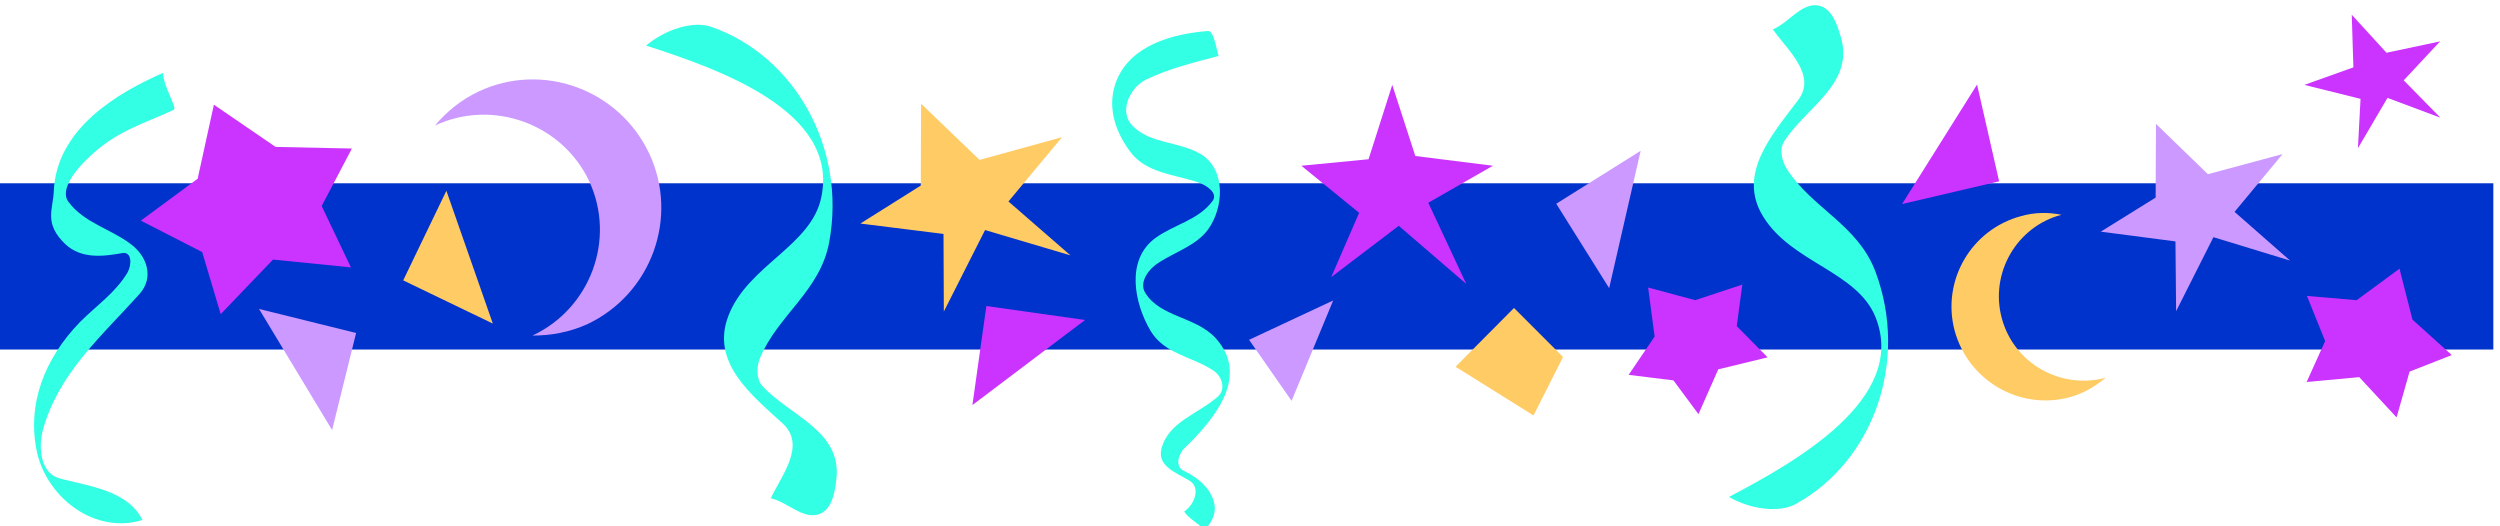 <svg xmlns="http://www.w3.org/2000/svg" xml:space="preserve" width="720" height="151.528"><path d="M5757.19 3785.63v360H357.188v-360H5757.19" style="fill:#0033cb;fill-opacity:1;fill-rule:evenodd;stroke:none" transform="matrix(.133 0 0 -.133 -47.625 604.153)"/><path d="m1324.69 4129.45-93.52-194.06 194.06-93.51zm2354.06-486.56 63.98 126.56-106.17 106.18L3510 3748.36l168.75-105.47m1238.91 81.56c-97.74-26.01-198.99 31.64-225 129.38-26.02 97.03 32.34 198.28 129.37 223.59-28.12 5.63-57.65 5.63-87.19-2.81-108.28-28.83-172.96-139.92-144.14-248.2 29.53-108.28 140.63-172.97 248.91-144.14 30.23 8.43 55.55 23.2 78.05 42.18m-2565 593.44 126.56-121.64 178.59 49.22-116.01-139.22 134.29-116.72-184.92 54.85-89.29-176.49-.71 168.05-180 22.5 130.78 82.26.71 177.19" style="fill:#ffcb65;fill-opacity:1;fill-rule:evenodd;stroke:none" transform="matrix(.133 0 0 -.133 -47.625 604.153)"/><path d="m821.25 4315.78 133.594-91.4 165.236-3.52-65.39-124.45 63.28-132.89-168.751 16.87-113.203-118.12-40.078 134.29-132.891 68.21 123.047 90.7 35.156 160.31m3105.7-395.86 101.96-27.42 101.95 33.75-11.95-90 66.79-67.5-106.87-26.02-42.89-97.03-54.14 73.13-97.03 11.95 56.25 82.97-14.07 106.17m1627.03 40.78 28.13-110.39 85.08-76.64-91.41-35.86-28.12-99.14-80.86 87.19-113.91-10.55 40.08 88.6-39.38 97.73 107.58-9.14 92.81 68.2m-2846.25-111.09-213.75 30.23-30.23-214.45zm2742.9 660.94 75.23-82.27 116.02 24.61-78.75-84.37 79.45-80.86-114.61 42.89-63.99-108.99 5.63 106.88-121.64 30.23 106.17 37.97-3.51 113.91m-2077.74-151.88 49.92-153.98 168.05-21.1-139.92-80.15 82.26-175.78-146.25 125.86-146.25-111.1 60.47 139.22-125.15 101.95 145.54 14.07 51.33 161.01m1266.33.71 47.81-209.54-210.23-49.21z" style="fill:#cb33ff;fill-opacity:1;fill-rule:evenodd;stroke:none" transform="matrix(.133 0 0 -.133 -47.625 604.153)"/><path d="M711.563 4384.69c-.704-29.53 31.64-75.94 22.5-80.16-68.204-31.64-125.86-45.7-187.032-106.17-21.093-19.69-61.172-66.09-40.781-92.81 33.75-45.71 91.406-58.36 135.703-92.11 33.75-25.31 50.625-71.02 18.281-107.58-83.671-92.81-175.781-172.27-209.531-295.31-9.844-39.38-4.922-94.92 39.375-104.77 61.875-16.17 145.547-26.01 176.485-89.3-102.657-31.64-204.61 47.11-227.813 144.15-23.906 106.17 16.172 206.01 92.813 284.76 37.265 37.27 75.937 62.58 102.656 106.88 9.844 18.28 9.14 45.7-11.25 42.18-42.891-7.73-88.594-12.65-123.047 18.99-47.813 45.7-26.719 75.23-25.313 116.01 6.329 135 138.516 212.35 236.954 255.24m1186.167 99.84c-38.67 13.36-99.14-5.62-140.62-40.78 154.69-49.92 417.66-140.62 379.69-326.95-20.39-106.17-158.91-148.36-201.1-257.35-40.07-101.95 50.63-172.97 117.43-234.14 50.62-47.11-1.41-110.39-26.02-161.72 36.56-8.43 68.2-45 102.66-35.15 28.82 8.44 35.86 45 39.37 75.94 12.66 105.46-100.55 137.1-160.31 202.5-13.36 14.06-12.66 42.18-4.92 60.46 37.97 92.11 130.78 145.55 149.76 251.02 37.97 204.61-75.94 404.3-255.94 466.17m1076.49-9.14c-73.13-5.62-165.24-28.83-197.58-105.47-22.5-54.14-5.62-108.98 27.42-153.98 34.46-49.22 98.44-50.63 151.88-69.61 14.76-5.63 40.08-21.8 28.12-38.67-30.93-42.19-82.97-50.63-124.45-80.86-64.69-47.82-45-142.03-9.84-201.1 30.23-49.92 87.18-54.14 135-85.07 19.68-12.66 28.12-40.08 11.25-56.25-42.19-37.97-108.29-54.85-123.05-113.91-9.14-37.27 31.64-51.33 59.76-68.2 26.72-14.77 11.96-52.74-10.54-67.5 11.25-16.88 30.94-24.61 43.59-40.08 18.99 17.58 27.42 40.78 20.39 62.58-9.14 30.23-33.75 50.62-63.98 65.39-21.1 9.14-11.96 37.26.7 49.22 63.28 61.17 142.74 154.68 68.2 237.65-42.89 47.81-120.93 45.7-153.28 99.14-14.06 23.21 8.44 52.74 30.94 66.1 36.56 23.2 80.16 36.56 105.47 71.01 33.05 45.7 40.08 129.38-16.17 163.13-48.52 28.12-108.28 21.79-146.96 60.47-30.93 30.23-7.73 82.26 28.13 100.54 49.92 23.91 104.06 37.27 157.5 51.33-5.63 21.09-11.25 54.84-22.5 54.14m1273.36-1023.75c-35.16-20.39-98.44-12.66-145.55 14.77 144.14 75.93 386.72 211.64 317.81 388.12-39.37 100.55-182.81 118.83-243.98 219.38-56.95 92.11 20.39 177.89 75.23 251.01 42.19 54.14-21.09 107.58-54.14 153.99 34.46 14.06 59.77 55.54 95.63 52.03 29.53-2.81 42.89-37.97 51.33-67.5 30.93-101.96-74.53-152.58-122.35-227.11-11.25-16.88-4.92-44.3 6.33-60.47 53.44-83.67 153.28-120.23 191.25-221.48 73.13-194.77-4.92-410.63-171.56-502.74" style="fill:#33ffe5;fill-opacity:1;fill-rule:evenodd;stroke:none" transform="matrix(.133 0 0 -.133 -47.625 604.153)"/><path d="m3910.78 4215.94-182.81-114.61 114.61-182.81zm-2833.59-604.69 52.03 210.23-210.236 52.04zm3949.45 663.05 112.5-108.99 161.72 43.6-104.06-125.16 120.23-105.47-165.94 50.63-80.86-160.32-1.4 151.18-161.72 21.09 118.83 73.83.7 159.61m-1781.72-382.5-182.11-85.08 92.11-132.19zm-1733.9-75.94c125.15 58.36 181.4 208.12 123.04 333.98-58.36 124.46-208.83 179.3-333.98 120.94 25.31 30.24 56.25 55.55 94.92 73.83 138.52 64.69 303.75 4.22 369.14-135 64.69-138.52 4.22-303.75-134.3-369.14-39.37-17.58-78.75-24.61-118.82-24.61" style="fill:#cb99ff;fill-opacity:1;fill-rule:evenodd;stroke:none" transform="matrix(.133 0 0 -.133 -47.625 604.153)"/></svg>
